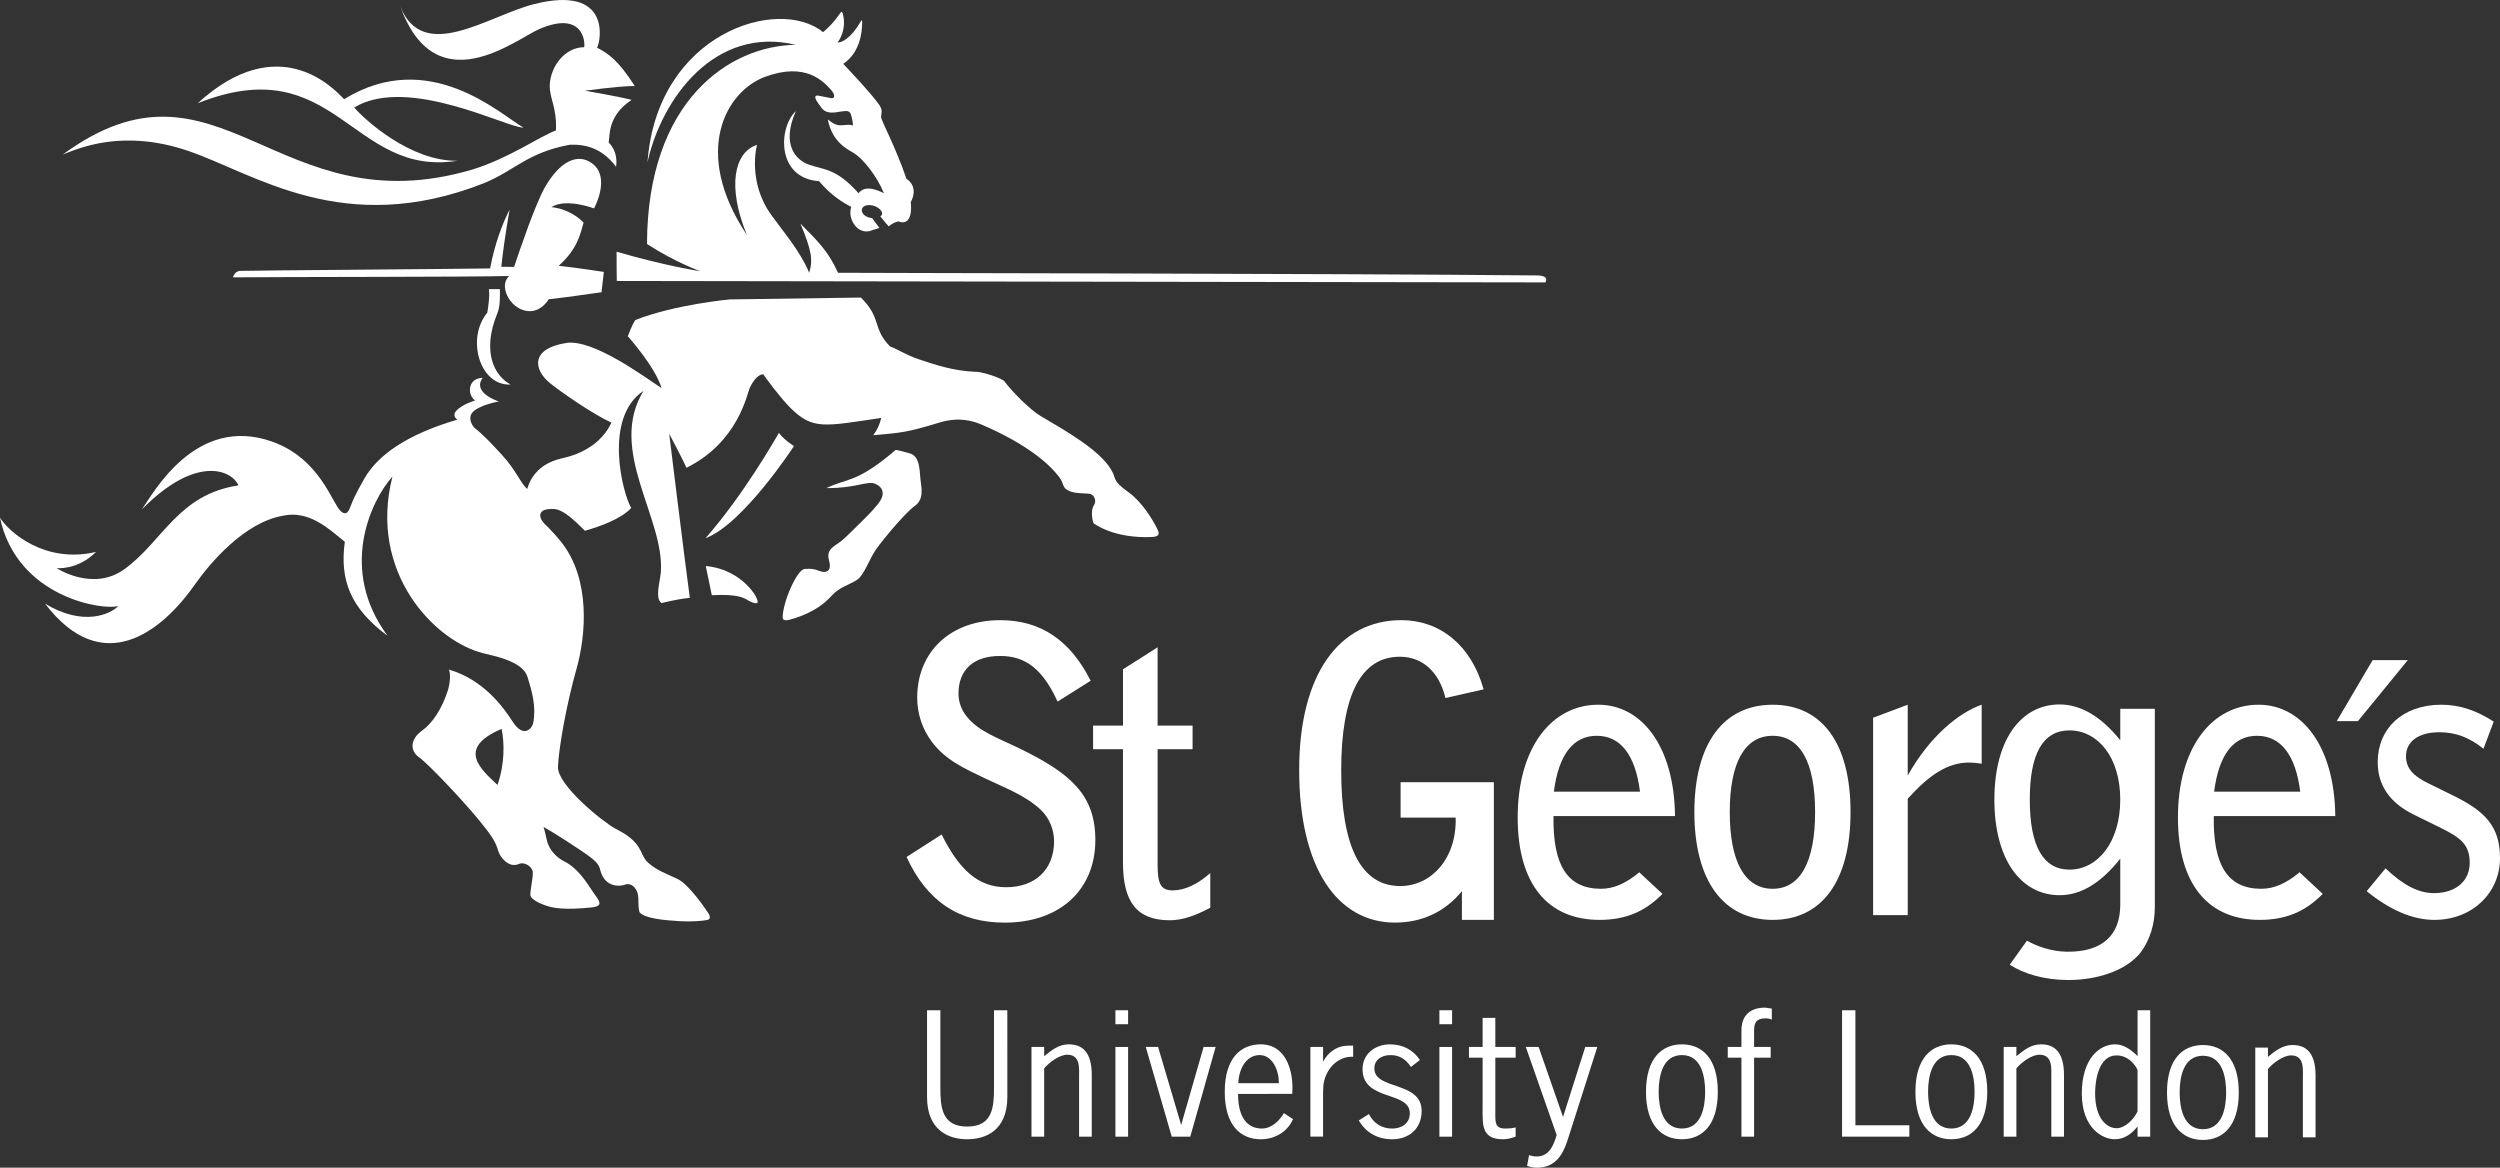 <?xml version="1.0" encoding="utf-8"?>
<!-- Generator: Adobe Illustrator 15.0.0, SVG Export Plug-In . SVG Version: 6.00 Build 0)  -->
<!DOCTYPE svg PUBLIC "-//W3C//DTD SVG 1.1//EN" "http://www.w3.org/Graphics/SVG/1.1/DTD/svg11.dtd">
<svg version="1.1" id="Layer_1" xmlns="http://www.w3.org/2000/svg" xmlns:xlink="http://www.w3.org/1999/xlink" x="0px" y="0px"
	 width="176px" height="82.206px" viewBox="23 11.397 176 82.206" enable-background="new 23 11.397 176 82.206"
	 xml:space="preserve">
<rect x="23" y="11.397" width="176" height="82.206" fill="#333333" stroke="none"/>
<g>
	<g>
		<path fill="#FFFFFF" d="M121.602,66.465v2.493h3.877c0.083,2.879-1.717,4.817-3.903,4.817c-2.742,0-4.155-2.715-4.155-8.142
			c0-5.345,1.414-8.002,4.125-8.002c1.578,0,2.771,1.051,3.213,2.906l2.686-0.607c-0.857-3.103-3.073-4.874-5.787-4.874
			c-4.346,0-7.196,3.766-7.196,10.55c0,6.894,2.684,10.742,6.754,10.742c1.799,0,3.458-0.692,4.703-2.214v2.021h2.248v-9.691
			H121.602"/>
		<path fill="#FFFFFF" d="M89.29,70.146c1.246,2.492,2.574,3.712,4.54,3.712c2.077,0,3.377-1.274,3.377-3.239
			c0-0.805-0.332-1.635-0.913-2.188c-1.109-1.052-2.521-1.551-3.959-2.242c-1.44-0.692-2.77-1.275-3.739-2.577
			c-0.665-0.886-1.025-1.966-1.025-3.102c0-3.238,2.354-5.453,5.842-5.453c2.853,0,4.93,1.412,6.368,4.263l-2.326,1.469
			c-1.024-2.216-2.187-3.213-4.043-3.213c-1.882,0-2.935,0.971-2.935,2.66c0,0.551,0.194,1.133,0.581,1.604
			c0.859,1.08,2.245,1.522,3.821,2.299c3.489,1.718,5.233,3.213,5.233,6.396c0,3.518-2.519,5.815-6.367,5.815
			c-3.24,0-5.483-1.495-6.923-4.623L89.29,70.146z"/>
		<path fill="#FFFFFF" d="M99.953,62.479h2.105v-3.965l2.437-1.547v5.512h2.463v1.66h-2.463v8.086c0,1.301,0.166,1.855,1.051,1.855
			c0.858,0,1.744-0.417,2.657-1.219v2.438c-1.079,0.582-1.992,0.884-2.85,0.884c-2.354,0-3.296-1.329-3.296-4.07v-7.974h-2.104
			L99.953,62.479L99.953,62.479z"/>
		<path fill="#FFFFFF" d="M138.456,67.13c-0.329-2.604-1.384-3.933-3.044-3.933s-2.687,1.329-3.02,3.933H138.456z M135.606,76.156
			c-3.683,0-5.761-2.575-5.761-7.198c0-4.957,2.409-7.949,5.678-7.949c3.018,0,5.345,2.88,5.398,7.837h-8.554
			c-0.056,3.461,0.967,5.122,3.351,5.122c0.884,0,1.771-0.387,2.684-1.163l1.635,1.521
			C138.789,75.602,137.406,76.156,135.606,76.156z"/>
		<path fill="#FFFFFF" d="M144.775,68.568c0,3.573,1.107,5.4,3.019,5.4c1.909,0,2.989-1.827,2.989-5.4
			c0-3.571-1.081-5.371-2.989-5.371C145.883,63.197,144.775,64.997,144.775,68.568z M147.795,61.01c3.433,0,5.483,2.658,5.483,7.559
			c0,4.902-2.05,7.588-5.483,7.588c-3.435,0-5.511-2.714-5.511-7.588C142.284,63.668,144.388,61.01,147.795,61.01z"/>
		<path fill="#FFFFFF" d="M154.867,61.924l2.436-0.915v4.985c1.525-2.715,3.544-4.403,5.207-4.985v4.153
			c-0.361-0.057-0.638-0.082-0.886-0.082c-1.495,0-2.795,0.855-4.32,2.546v8.196h-2.436L154.867,61.924L154.867,61.924z"/>
		<path fill="#FFFFFF" d="M184.938,67.13c-0.329-2.604-1.384-3.933-3.044-3.933s-2.688,1.329-3.019,3.933H184.938z M182.088,76.156
			c-3.683,0-5.761-2.575-5.761-7.198c0-4.957,2.411-7.949,5.679-7.949c3.017,0,5.345,2.88,5.399,7.837h-8.555
			c-0.057,3.461,0.967,5.122,3.35,5.122c0.886,0,1.771-0.387,2.685-1.163l1.634,1.521C185.271,75.602,183.888,76.156,182.088,76.156
			z"/>
		<path fill="#FFFFFF" d="M190.942,72.529c1.219,1.161,2.299,1.744,3.404,1.744c1.552,0,2.521-0.857,2.521-2.132
			c0-1.302-0.664-1.772-1.993-2.438l-1.91-0.94c-1.717-0.831-2.574-2.077-2.574-3.711c0-2.354,1.743-4.043,4.483-4.043
			c1.302,0,2.492,0.416,3.684,1.19l-0.72,1.912c-0.997-0.805-1.967-1.164-3.104-1.164c-1.493,0-2.351,0.665-2.351,1.688
			c0,0.859,0.524,1.413,1.633,1.938l1.633,0.805c2.354,1.136,3.352,2.242,3.352,4.431c0,2.437-1.938,4.348-4.623,4.348
			c-1.523,0-3.13-0.693-4.763-2.021L190.942,72.529z"/>
		<path fill="#FFFFFF" d="M168.693,72.619c-1.854,0-2.797-1.663-2.797-4.929c0-3.267,0.942-4.873,2.797-4.873
			c1.967,0,3.573,1.854,3.573,4.873S170.66,72.619,168.693,72.619 M172.267,61.295v2.216c-1.357-1.688-2.799-2.521-4.266-2.521
			c-2.713,0-4.596,2.465-4.596,6.701c0,4.238,1.884,6.728,4.596,6.728c1.497,0,2.908-0.858,4.266-2.573v3.238
			c0,2.188-1.302,3.347-3.766,3.314c-1.124-0.018-2.149-0.404-2.805-0.778l-1.209,1.692c1.018,0.662,2.486,1.078,4.124,1.078
			c2.076,0,3.884-0.669,4.839-1.659c0.088-0.083,0.174-0.175,0.252-0.28c0.651-0.881,0.998-1.979,0.998-3.201V61.295H172.267z"/>
		<polygon fill="#FFFFFF" points="190.034,57.869 187.508,62.163 188.999,62.163 192.51,57.869 		"/>
		<path fill="#FFFFFF" d="M93.917,88.626c0,2.39-1.567,2.975-2.827,2.975c-1.257,0-2.826-0.585-2.826-2.975v-6.107h0.938v5.454
			c0,1.384,0.104,2.734,1.888,2.734c1.785,0,1.888-1.351,1.888-2.734v-5.454h0.938L93.917,88.626L93.917,88.626z"/>
		<path fill="#FFFFFF" d="M96.509,91.417h-0.893v-6.315h0.893v0.651c0.527-0.421,1.019-0.834,1.739-0.834
			c0.892,0,1.612,0.49,1.612,2.14v4.358h-0.892v-4.131c0-0.662,0.115-1.636-0.834-1.636c-0.549,0-1.27,0.537-1.625,0.961V91.417z"/>
		<path fill="#FFFFFF" d="M101.526,85.103h0.892v6.316h-0.892V85.103z M101.526,82.519h0.892v0.983h-0.892V82.519z"/>
		<polygon fill="#FFFFFF" points="106.795,91.417 105.491,91.417 103.662,85.103 104.53,85.103 106.154,90.593 107.733,85.103 
			108.581,85.103 		"/>
		<path fill="#FFFFFF" d="M113.032,87.653c0.021-0.812-0.413-1.979-1.351-1.979c-1.005,0-1.486,1.086-1.5,1.979H113.032z
			 M110.159,88.408c0,1.81,0.767,2.438,1.683,2.438c0.664,0,1.225-0.537,1.544-1.085l0.643,0.421
			c-0.344,0.813-1.19,1.419-2.278,1.419c-1.407,0-2.529-0.973-2.529-3.34c0-2.368,1.122-3.342,2.529-3.342
			c1.818,0,2.346,1.944,2.22,3.488L110.159,88.408L110.159,88.408z"/>
		<path fill="#FFFFFF" d="M122.332,86.511c-0.355-0.528-0.782-0.836-1.444-0.836c-0.583,0-1.133,0.296-1.133,0.938
			c0,1.544,3.329,0.869,3.329,2.996c0,1.237-0.881,1.992-2.071,1.992c-1.017,0-1.841-0.447-2.354-1.327l0.71-0.446
			c0.345,0.651,0.892,1.019,1.646,1.019c0.654,0,1.236-0.354,1.236-1.075c0-1.591-3.328-0.837-3.328-3.101
			c0-1.089,0.893-1.751,1.933-1.751c0.883,0,1.614,0.367,2.106,1.099L122.332,86.511z"/>
		<path fill="#FFFFFF" d="M124.334,85.103h0.893v6.316h-0.893V85.103z M124.334,82.519h0.893v0.983h-0.893V82.519z"/>
		<path fill="#FFFFFF" d="M128.271,85.103h1.43v0.754h-1.43v3.971c0,0.618-0.012,1.019,0.718,1.019c0.252,0,0.492-0.022,0.712-0.081
			v0.652c-0.287,0.102-0.584,0.183-0.894,0.183c-1.511,0-1.431-1.017-1.431-2.174v-3.569h-0.961v-0.755h0.961v-2.049h0.895V85.103z"
			/>
		<path fill="#FFFFFF" d="M133.356,91.668c-0.347,1.089-0.905,1.935-2.163,1.935c-0.251,0-0.446-0.046-0.687-0.126l0.139-0.755
			c0.158,0.046,0.331,0.091,0.516,0.091c0.901,0,1.2-0.754,1.428-1.509l-2.173-6.201h0.904l1.717,4.93l1.565-4.93h0.849
			L133.356,91.668z"/>
		<path fill="#FFFFFF" d="M143.042,88.261c0-1.078-0.261-2.586-1.634-2.586c-1.375,0-1.638,1.51-1.638,2.586
			c0,1.074,0.263,2.585,1.638,2.585C142.781,90.846,143.042,89.335,143.042,88.261z M138.878,88.261c0-2.368,1.12-3.342,2.53-3.342
			c1.406,0,2.526,0.974,2.526,3.342c0,2.367-1.12,3.34-2.526,3.34C139.999,91.601,138.878,90.628,138.878,88.261z"/>
		<path fill="#FFFFFF" d="M147.656,85.856h-1.169v5.561h-0.89v-5.561h-0.963v-0.754h0.963v-1.146c0-1.073,0.606-1.622,1.669-1.622
			l0.47,0.069v0.766c-0.139-0.046-0.286-0.081-0.436-0.081c-0.675,0-0.813,0.345-0.813,0.859v1.154h1.169V85.856L147.656,85.856z"/>
		<polygon fill="#FFFFFF" points="153.62,90.617 157.419,90.617 157.419,91.417 152.682,91.417 152.682,82.519 153.62,82.519 		"/>
		<path fill="#FFFFFF" d="M162.011,88.261c0-1.078-0.264-2.586-1.636-2.586c-1.373,0-1.638,1.51-1.638,2.586
			c0,1.074,0.265,2.585,1.638,2.585C161.747,90.846,162.011,89.335,162.011,88.261z M157.846,88.261
			c0-2.368,1.122-3.342,2.529-3.342c1.408,0,2.528,0.974,2.528,3.342c0,2.367-1.12,3.34-2.528,3.34
			C158.968,91.601,157.846,90.628,157.846,88.261z"/>
		<path fill="#FFFFFF" d="M164.953,91.417h-0.892v-6.315h0.892v0.651c0.526-0.421,1.019-0.834,1.74-0.834
			c0.892,0,1.612,0.49,1.612,2.14v4.358h-0.892v-4.131c0-0.662,0.114-1.636-0.837-1.636c-0.55,0-1.268,0.537-1.622,0.961v4.806
			H164.953z"/>
		<path fill="#FFFFFF" d="M179.721,88.308c0-1.075-0.263-2.586-1.636-2.586c-1.374,0-1.638,1.512-1.638,2.586
			c0,1.075,0.264,2.586,1.638,2.586C179.458,90.894,179.721,89.383,179.721,88.308z M175.557,88.308
			c0-2.368,1.118-3.341,2.528-3.341c1.404,0,2.526,0.973,2.526,3.341s-1.122,3.341-2.526,3.341
			C176.675,91.648,175.557,90.676,175.557,88.308z"/>
		<path fill="#FFFFFF" d="M182.663,91.464h-0.891V85.15h0.891v0.65c0.524-0.423,1.019-0.834,1.739-0.834
			c0.891,0,1.613,0.491,1.613,2.141v4.356h-0.892v-4.13c0-0.664,0.115-1.636-0.833-1.636c-0.55,0-1.272,0.536-1.627,0.961
			L182.663,91.464L182.663,91.464z"/>
		<path fill="#FFFFFF" d="M173.484,86.716c-0.274-0.55-0.79-1.019-1.477-1.019c-1.247,0-1.511,1.717-1.511,2.666
			c0,1.854,0.883,2.46,1.5,2.46c0.628,0,1.232-0.642,1.487-1.178V86.716L173.484,86.716z M173.484,82.519h0.891v8.898h-0.891v-0.719
			c-0.423,0.523-0.915,0.902-1.612,0.902c-0.859,0-2.312-0.789-2.312-3.215c0-2.483,1.258-3.467,2.346-3.467
			c0.607,0,1.165,0.401,1.579,0.836V82.519z"/>
		<path fill="#FFFFFF" d="M117.919,85.011c-0.083,0-0.159,0.008-0.236,0.017v-0.002c-0.649,0.067-1.212,0.495-1.539,1.113v-1.037
			h-0.892v6.314h0.892v-3.097c0-0.087,0.017-0.52,0.022-0.536c0.152-1.127,0.987-1.991,1.995-1.991c0.034,0,0.1,0.003,0.1,0.003
			v-0.784H117.919L117.919,85.011z"/>
	</g>
	<g>
		<path fill="#FFFFFF" d="M67.689,17.453c-1.191-1.853-1.885-2.299-2.657-2.696c0.278-0.477,1.01-4.459-4.455-3.064
			c-3.22,0.822-7.791,4.202-9.402,0.147c2.506,6.928,8.142,2.317,9.787,1.605c3.122-1.35,3.25,0.974,3.161,1.274
			c-1.369,0.006-2.379,1.38-2.419,2.673c-0.028,0.941,0.507,1.546,0.435,3.187c-1.229,0.464-3.249,1.928-5.855,2.745
			c-13.832,4.105-17.85-9.112-28.862-1.049c1.149-0.453,4.238-1.819,8.827-0.254c4.709,1.607,10.92,6.162,20.804,2.279
			c2.187-0.888,3.052-2.157,6.059-2.713c1.188-0.047,2.316,0.288,3.261,1.556c0.149-1.092-0.452-1.638-0.524-1.72
			c0.109-0.447-0.122-1.837,1.616-2.996c-0.892-0.231-3.282-0.641-3.282-0.641S66.542,17.45,67.689,17.453"/>
		<path fill="#FFFFFF" d="M58.191,31.75c0.01,0.331,0.035,1.192-0.167,1.677c-1.137,2.743-0.208,4.443,0.925,5.042
			c-2.193,0.112-3.143-3.262-1.642-5.062c0.198-1.255,0.123-1.457,0.11-1.655L58.191,31.75"/>
		<path fill="#FFFFFF" d="M62.333,30.109c1.323-1.192,1.517-2.212,1.75-3.04c-0.232-0.266-1.061-0.97-2.265-1.089
			c1.015-0.662,3,0.088,3,0.088s1.184-2.132-0.088-3.134c-1.062-0.834-2.338-0.143-3.354,1.622c-0.673,1.17-1.771,4.388-2.183,5.631
			c-0.327-0.009-0.461-0.009-0.901-0.009c0.097-0.946,0.273-2.238,0.583-4.024c-0.497,0.958-1.062,2.46-1.37,4.14
			c-1.466,0.034-16.7,0.142-17.584,0.173c-0.253,0.01-0.44,0.178-0.521,0.455c2.896-0.033,17.125-0.021,19.436-0.096
			c-0.04,0.04-0.08,0.087-0.116,0.149c-0.348,0.453-0.149,1.245,0.353,1.766c0.65,0.674,1.779,0.922,2.564-0.282
			c0.301-0.001,3.71-0.489,3.71-0.489l0.163-1.431C65.511,30.538,63.569,30.241,62.333,30.109"/>
		<path fill="#FFFFFF" d="M72.687,51.252c0,0,0.231,1.144,0.424,2.048c1.986-0.11,2.335,0.245,2.62,0.401
			c0.972,0.484,0.521-0.214,0.398-0.465C74.783,51.295,72.687,51.252,72.687,51.252"/>
		<path fill="#FFFFFF" d="M131.23,30.788c-14.681-0.143-47.6-0.167-49.232-0.188c-0.707-1.545-1.412-2.207-2.648-3.463
			c0.762,1.852,0.905,2.515,0.617,3.463c-0.628-1.519-1.82-2.886-2.682-4.089c-1.67-2.329-1.013-4.832-0.992-4.92
			c-1.609,0.53-2.119,2.934-0.707,6.354c-3.906-5.848-1.479-10.127,1.279-11.142c2.849-1.048,4.063,0.318,4.566,0.837
			c0.433,0.443,0.343,0.743,0.024,0.657c-0.166-0.045-0.496-0.087-0.661-0.131c-0.356-0.095-0.456-0.031-0.368,0.202
			c0.061,0.158,0.244,0.396,0.387,0.596c0.369,0.518,1.004,0.341,1.378,0.287c0.453-0.067,0.596-0.045,0.685,0.133
			c0.088,0.177,0.176,0.706,0.176,0.848c-0.385-0.132-0.763,0.055-1.115-0.043c-0.198-0.054-0.34-0.134-0.661-0.386
			c0.321,1.646,1.417,2.107,1.868,2.392c0.609,0.384,1.588,1.582,2.084,2.805c-0.498-0.249-1.324-0.594-1.787,0
			c-1.569-1.771-2.455-1.644-3.458-2.002c-0.844-0.267-2.05-1.324-0.954-3.778c-1.23,1.13-1.396,4.72,1.633,4.931
			c0.828,0.981,1.622,1.478,2.267,1.81c-0.306,0.884,0.528,2.109,1.53,1.621c0.267-0.068,0.355-0.108,0.447-0.142
			c-0.15-0.215-0.239-0.321-0.506-0.686c-0.834-0.1-0.934-0.787-0.397-0.902c0.711-0.133,1.391,0.546,0.969,0.77
			c0.19,0.257,0.414,0.513,0.595,0.713c0.107-0.092,0.314-0.266,0.663-0.356c1.018,0.396,0.935-1.034,0.885-1.349
			c0.546-1.026-0.132-1.555-0.297-1.639c-0.812-2.367-1.79-4.099-1.79-4.363c0-0.265,0.146-0.432-0.118-0.83
			c-0.467-0.701-2.064-2.4-2.546-2.906c1.193-0.809,1.34-2.25,1.332-2.985c-0.004-0.046,0-0.174-0.11,0.016
			c-0.667,1.164-1.334,1.483-1.625,1.467c0.131-0.161,0.663-0.959,0.369-2.034c-0.022-0.078-0.055-0.225-0.193-0.017
			c-0.352,0.521-0.788,0.992-1.191,1.323c-3.128-2.561-11.688,0.043-12.363,9.154c0.983-4.439,4.714-9.64,10.442-8.263
			c-4.645,0.05-10.455,3.911-10.476,14.022c2.049,1.323,3.764,1.916,3.764,1.916s-2.494-0.374-5.905-1.376
			c-0.009,0.583,0.014,2.061,0.014,2.061l65.384,0.101C131.775,31.249,132.135,30.812,131.23,30.788"/>
		<path fill="#FFFFFF" d="M55.209,22.714c-3.338,0.061-6.601-2.951-7.272-3.75c3.794-2.294,10.852,1.489,11.914,1.412
			c-1.588-0.882-6.619-5.693-12.628-1.994c-0.741-0.786-4.616-4.913-10.308,0.286C46.629,14.793,47.708,23.906,55.209,22.714"/>
		<path fill="#FFFFFF" d="M58.024,66.656c-1.15-1.08-2.932-2.572,0.288-3.945C58.514,63.654,58.545,65.158,58.024,66.656
			 M104.443,48.574c-0.302-0.604-1.06-1.854-1.988-2.518c-1.242-0.887-0.799-0.908-1.247-1.619c-0.8-1.347-3.112-2.677-4.947-3.751
			c-0.763-0.449-2.059-1.776-2.545-2.438c-0.114-0.197-1.596-0.71-2.049-0.675c-1.562-0.064-2.874-0.51-3.969-0.88
			c-1.026-0.347-1.538-0.743-2.032-0.899c-1.289-1.311-0.56-1.971-2.06-3.449l-9.228,0.131c0,0-3.826,0.346-6.649,1.447
			c-0.265,0.397-0.53,1.148-0.53,1.148s1.934,2.149,2.375,3.65c-1.148-0.75-4.801-3.475-6.708-3.179
			c-2.559,0.398-2.295,1.897-1.147,2.825c0.784,0.633,2.966,2.154,4.323,2.783c-0.11,0.248-0.537,1.135-1.644,1.799
			c-1.322,0.792-1.905,0.567-2.875,1.097c-0.971,0.529-1.311,1.395-1.399,1.771c-0.48-0.381-0.737-1.257-1.796-2.406
			c-0.656-0.712-1.313-1.428-1.947-1.912c-0.308-0.375-0.363-0.804-0.113-1.077c0.485-0.527,1.852-0.761,1.852-0.761
			s-1.926-0.608-1.134-1.668c-0.168,0.015-0.624,0.039-0.822,0.469c-0.208,0.447,0.008,0.955,0.285,1.127
			c-0.149,0.043-0.92,0.292-1.324,0.723c-0.266,0.281-0.069,0.539,0.077,0.625c0.001,0,0.002,0,0.004,0.001
			c-3.62,1.059-5.639,2.536-6.563,4.163c-0.15,0.267-0.68,1.189-0.883,1.743c-0.19,0.497-0.33,0.912-0.762,0.547
			c-0.606-0.513-1.448-3.72-4.875-4.918c-5.351-1.865-8.318,3.618-9.135,4.787c3.899-3.957,6.398-2.698,6.795-1.689
			c-4.258,0.632-5.333,3.967-8.041,5.908c-2.217,1.588-4.76-0.086-4.76-0.086s1.473,0.168,2.78-1.142
			c-3.622,0.861-6.17-1.439-6.766-2.416c1.213,5.671,7.324,6.552,8.339,6.222c-0.562,0.578-2.466,1.472-5.164-0.164
			c4.071,5.325,8.242,1.95,10.558-1.358c1.039-1.481,3.464-4.354,6.178-4.829c1.878-0.416,3.282,0.962,4.37,1.833
			c-0.364,2.631,0.351,4.653,3.012,6.622c-3.455-4.659-1.204-9.492,0.339-11.213c-1.719,6.751,2.976,11.595,6.4,12.439
			c0.841,0.206,2.78,0.579,3.111,1.67c0.307,1.011,0.624,2.057,0.398,3.245c-0.065,0.346-0.661,1.124-1.456-0.116
			c-0.618-0.968-2.052-2.963-4.484-3.65c0.137,0.224,0.099,0.928-0.065,1.456c-0.408,1.3-1.104,2.331-1.788,2.815
			c-0.89,0.626-0.883,1.444-0.258,1.89c0.627,0.441,3,2.934,4.23,4.43c0.904,1.103,1.187,1.542,1.362,2.185
			c0.101,0.363,0.703,1.24,1.462,0.906c0.398-0.178,0.971,0.215,0.971,0.616c0,0.496-0.167,1.082-0.176,1.556
			c-0.005,0.232,0.405,0.504,0.926,0.695c0.626,0.27,1.575,0.381,3.365,0.196c0.563-0.065,0.756-0.196,0.382-0.719
			c-0.596-0.802-1.046-1.771-2.113-2.434c-0.745-0.341-1.212-0.888-1.384-1.525c-0.074-0.271-0.135-0.658-0.245-0.987
			c0.477,0.266,1.262,0.754,1.588,0.97c1.81,1.192,2.274,1.456,2.406,2.073c0.331,1.279,1.45,1.137,1.742,1.017
			c0.375-0.153,0.823,0.157,0.923,0.769c0.043,0.264-0.016,0.827,0.1,1.175c0.348,0.433,1.705,0.563,2.862,0.63
			c0.78,0.045,1.599-0.023,1.888-0.083c0.413-0.083,0.052-0.539,0.052-0.539s-1.267-1.945-2.127-2.351
			c-0.866-0.412-1.456-0.598-2.073-1.148c-0.549-0.488-0.357-1.081-1.424-1.875c-0.227-0.17-0.538-0.342-0.893-0.529
			c-0.86-0.458-4.073-3.049-4.028-4.336c0.044-1.287,0.584-4.354,1.302-6.894c0.665-2.354,1.025-6.319-1.093-8.968
			c-0.216-0.263-0.546-0.645-0.905-1.015c-0.859-0.729-0.595-1.186-0.054-1.264c0.63-0.065,1.06-0.104,2.648,1.517
			c1.025-0.298,2.506-0.806,3.26-1.604c-0.612-1.021-1.981-6.36,0.865-8.248c-2.561,4.17,1.494,8.939,1.219,12.764
			c-0.044,0.622-0.446,1.858,0.05,2.174c1.042-0.244,1.444-0.305,1.99-0.364c-0.397-2.934-1.453-11.551-1.453-11.551
			s0.996,1.864,1.214,2.395c3.662-1.811,4.271-5.232,4.458-5.63c0.413-0.876,0.843-0.976,0.959-0.943
			c0.082,0.133,1.151,1.602,1.883,2.333c1.588,1.588,2.382,1.323,6.418,0.728c-0.263,1.059-0.707,1.232-0.505,1.214
			c1.87-0.172,2.273-0.176,4.589-0.884c1.351-0.411,2.307-0.149,3.047,0.169c3.209,1.391,4.71,2.77,5.378,3.642
			c0.42,0.55,0.169,0.764,0.75,1.015c0.384,0.166,1.042,0.147,1.368,0.178c0.367,0.035,0.545,0.496,0.353,0.793
			c-0.314,0.486-0.044,1.281-0.044,1.281s1.403,1.12,4.193,0.971C104.741,49.146,104.574,48.837,104.443,48.574z"/>
		<path fill="#FFFFFF" d="M86.057,43.069c0.243,0.044,0.397,0.078,1.003,0.25c0.719,0.209,0.67,1.216,0.74,1.817
			c0.067,0.603,0.271,1.405-0.397,1.876c-0.667,0.472-2.26,2.387-2.726,3.058c-0.513,0.739-0.834,1.825-1.367,2.164
			c-0.534,0.335-1.221,0.516-1.721,1.058c-0.476,0.516-1.141,1.137-2.647,1.633c-0.552,0.18-0.833,0.199-0.84-0.046
			c-0.021-1.038,1.016-3.441,1.568-3.429c0.096,0.006,0.461-0.071,0.949,0.119c0.668,0.266,0.931-0.074,0.749-0.704
			c-0.264-0.928,0.511-0.998,1.148-1.633c0.618-0.617,1.608-1.513,2.207-2.251c0.707-0.794,0.418-1.31-0.122-1.53
			c-0.552-0.224-1.313,0.319-3.419,0.309C82.59,45.053,83.288,45.45,86.057,43.069"/>
		<path fill="#FFFFFF" d="M72.672,49.286c2.648-0.992,6.224-6.486,6.224-6.486s-0.662-0.397-1.06-0.926
			C77.572,42.314,75.388,46.176,72.672,49.286"/>
	</g>
</g>
</svg>
